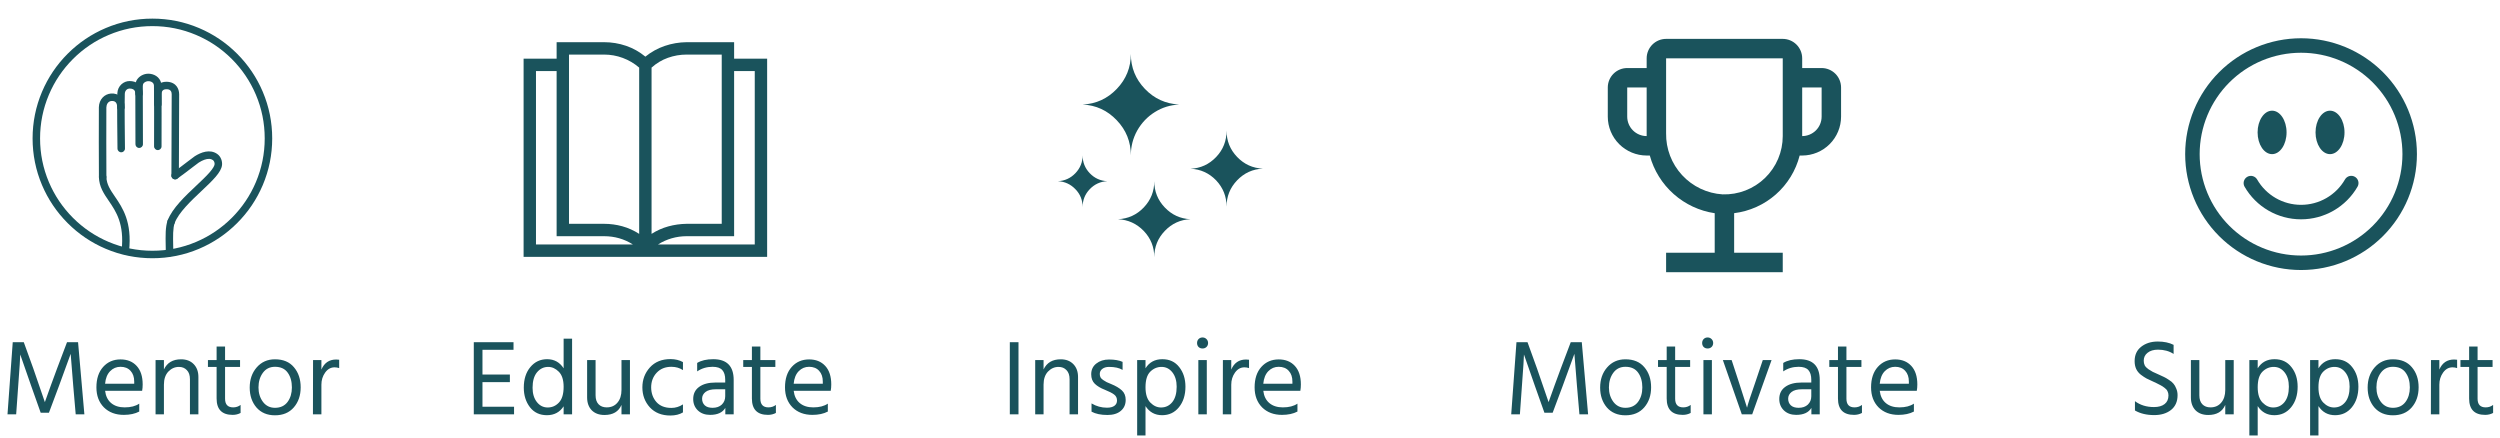 <svg xmlns="http://www.w3.org/2000/svg" width="537" height="94" viewBox="0 0 537 94" fill="none"><path d="M3.473 89H1.61L2.737 73.498H5.106L7.153 79.156L9.637 86.378C10.526 83.863 11.4 81.456 12.259 79.156L14.398 73.498H16.767L18.124 89H16.261L15.732 82.882L15.18 76.005C14.367 78.274 13.532 80.567 12.673 82.882L10.511 88.655H8.74L6.693 82.882L4.347 76.143C4.347 76.741 4.201 78.987 3.91 82.882L3.473 89ZM29.91 88.402C29.005 88.877 27.901 89.115 26.598 89.115C24.834 89.115 23.408 88.578 22.32 87.505C21.246 86.416 20.71 84.983 20.71 83.204C20.71 81.349 21.193 79.884 22.159 78.811C23.125 77.738 24.367 77.201 25.885 77.201C27.341 77.201 28.499 77.669 29.358 78.604C30.216 79.539 30.646 80.866 30.646 82.583C30.646 83.074 30.607 83.526 30.531 83.94H22.573C22.711 85.09 23.148 85.972 23.884 86.585C24.62 87.198 25.586 87.505 26.782 87.505C28.085 87.505 29.128 87.237 29.91 86.7V88.402ZM25.885 78.788C25.011 78.788 24.267 79.102 23.654 79.731C23.04 80.36 22.68 81.257 22.573 82.422H28.829V81.962C28.829 80.996 28.568 80.229 28.047 79.662C27.525 79.079 26.805 78.788 25.885 78.788ZM42.616 89H40.799V81.456C40.799 80.597 40.577 79.946 40.132 79.501C39.703 79.041 39.136 78.811 38.43 78.811C37.556 78.811 36.797 79.148 36.153 79.823C35.525 80.498 35.21 81.433 35.21 82.629V89H33.416V77.339H35.21V79.363C35.9 77.906 37.127 77.178 38.89 77.178C40.025 77.178 40.93 77.523 41.604 78.213C42.279 78.903 42.616 79.823 42.616 80.973V89ZM51.679 88.701C51.173 88.977 50.606 89.115 49.977 89.115C47.677 89.115 46.527 87.942 46.527 85.596V78.811H44.664V77.339H46.527V74.441H48.344V77.339H51.564V78.811H48.344V85.642C48.344 86.884 48.927 87.505 50.092 87.505C50.69 87.505 51.219 87.329 51.679 86.976V88.701ZM64.585 83.204C64.585 84.937 64.095 86.37 63.113 87.505C62.132 88.64 60.783 89.207 59.065 89.207C57.394 89.207 56.068 88.647 55.086 87.528C54.12 86.393 53.637 84.967 53.637 83.25C53.637 81.517 54.136 80.076 55.132 78.926C56.144 77.761 57.455 77.178 59.065 77.178C60.829 77.178 62.186 77.745 63.136 78.88C64.102 80.015 64.585 81.456 64.585 83.204ZM55.523 83.227C55.523 84.438 55.845 85.473 56.489 86.332C57.133 87.175 57.992 87.597 59.065 87.597C60.231 87.597 61.128 87.183 61.756 86.355C62.385 85.512 62.699 84.469 62.699 83.227C62.699 81.939 62.4 80.881 61.802 80.053C61.204 79.21 60.292 78.788 59.065 78.788C57.961 78.788 57.095 79.217 56.466 80.076C55.838 80.935 55.523 81.985 55.523 83.227ZM69.037 89H67.219L67.243 77.339H69.037V79.386C69.65 77.945 70.708 77.224 72.21 77.224C72.487 77.224 72.701 77.239 72.855 77.27V79.064C72.532 78.957 72.203 78.903 71.865 78.903C71.053 78.903 70.378 79.279 69.841 80.03C69.305 80.781 69.037 81.648 69.037 82.629V89Z" fill="#1A535C"></path><path d="M110.419 89H101.771V73.498H110.304V75.131H103.634V80.444H109.522V82.077H103.634V87.367H110.419V89ZM114.397 83.296C114.397 84.553 114.704 85.573 115.317 86.355C115.931 87.137 116.705 87.528 117.64 87.528C118.591 87.528 119.396 87.175 120.055 86.47C120.73 85.765 121.067 84.638 121.067 83.089C121.067 81.617 120.722 80.536 120.032 79.846C119.342 79.156 118.583 78.811 117.755 78.811C116.789 78.811 115.984 79.202 115.34 79.984C114.712 80.751 114.397 81.855 114.397 83.296ZM122.884 89H121.067V87.275C120.239 88.548 119.043 89.184 117.479 89.184C115.931 89.184 114.712 88.609 113.822 87.459C112.948 86.309 112.511 84.914 112.511 83.273C112.511 81.448 112.979 79.976 113.914 78.857C114.85 77.722 116.053 77.155 117.525 77.155C119.043 77.155 120.224 77.807 121.067 79.11V72.739H122.884V89ZM135.313 89H133.496V86.976C132.883 88.417 131.664 89.138 129.839 89.138C128.689 89.138 127.777 88.801 127.102 88.126C126.443 87.436 126.113 86.516 126.113 85.366V77.339H127.93V84.906C127.93 85.749 128.145 86.393 128.574 86.838C129.004 87.283 129.586 87.505 130.322 87.505C131.288 87.505 132.055 87.168 132.622 86.493C133.205 85.818 133.496 84.906 133.496 83.756V77.339H135.313V89ZM146.699 88.586C145.963 89.031 145.058 89.253 143.985 89.253C142.145 89.253 140.681 88.67 139.592 87.505C138.519 86.324 137.982 84.891 137.982 83.204C137.982 81.548 138.519 80.122 139.592 78.926C140.681 77.73 142.16 77.132 144.031 77.132C145.028 77.132 145.917 77.347 146.699 77.776V79.501C145.994 79.026 145.166 78.788 144.215 78.788C142.896 78.788 141.838 79.217 141.041 80.076C140.259 80.919 139.868 81.97 139.868 83.227C139.883 84.484 140.267 85.535 141.018 86.378C141.769 87.206 142.835 87.62 144.215 87.62C145.104 87.62 145.932 87.367 146.699 86.861V88.586ZM153.063 87.597C153.891 87.597 154.551 87.367 155.041 86.907C155.532 86.432 155.777 85.834 155.777 85.113V83.618H153.753C152.772 83.618 152.036 83.81 151.545 84.193C151.055 84.576 150.809 85.059 150.809 85.642C150.809 86.225 151.001 86.7 151.384 87.068C151.768 87.421 152.327 87.597 153.063 87.597ZM155.8 87.62C155.202 88.617 154.114 89.115 152.534 89.115C151.446 89.115 150.564 88.793 149.889 88.149C149.23 87.505 148.9 86.692 148.9 85.711C148.9 84.592 149.322 83.725 150.165 83.112C151.024 82.483 152.189 82.169 153.661 82.169H155.777V81.571C155.777 80.651 155.57 79.961 155.156 79.501C154.742 79.026 154.045 78.788 153.063 78.788C151.821 78.788 150.717 79.118 149.751 79.777V77.96C150.625 77.423 151.775 77.155 153.201 77.155C156.13 77.155 157.594 78.642 157.594 81.617V89H155.8V87.62ZM166.661 88.701C166.155 88.977 165.587 89.115 164.959 89.115C162.659 89.115 161.509 87.942 161.509 85.596V78.811H159.646V77.339H161.509V74.441H163.326V77.339H166.546V78.811H163.326V85.642C163.326 86.884 163.908 87.505 165.074 87.505C165.672 87.505 166.201 87.329 166.661 86.976V88.701ZM177.819 88.402C176.914 88.877 175.81 89.115 174.507 89.115C172.744 89.115 171.318 88.578 170.229 87.505C169.156 86.416 168.619 84.983 168.619 83.204C168.619 81.349 169.102 79.884 170.068 78.811C171.034 77.738 172.276 77.201 173.794 77.201C175.251 77.201 176.408 77.669 177.267 78.604C178.126 79.539 178.555 80.866 178.555 82.583C178.555 83.074 178.517 83.526 178.44 83.94H170.482C170.62 85.09 171.057 85.972 171.793 86.585C172.529 87.198 173.495 87.505 174.691 87.505C175.994 87.505 177.037 87.237 177.819 86.7V88.402ZM173.794 78.788C172.92 78.788 172.176 79.102 171.563 79.731C170.95 80.36 170.589 81.257 170.482 82.422H176.738V81.962C176.738 80.996 176.477 80.229 175.956 79.662C175.435 79.079 174.714 78.788 173.794 78.788Z" fill="#1A535C"></path><path d="M218.772 89H216.909V73.498H218.772V89ZM231.562 89H229.745V81.456C229.745 80.597 229.522 79.946 229.078 79.501C228.648 79.041 228.081 78.811 227.376 78.811C226.502 78.811 225.743 79.148 225.099 79.823C224.47 80.498 224.156 81.433 224.156 82.629V89H222.362V77.339H224.156V79.363C224.846 77.906 226.072 77.178 227.836 77.178C228.97 77.178 229.875 77.523 230.55 78.213C231.224 78.903 231.562 79.823 231.562 80.973V89ZM241.798 85.895C241.798 86.892 241.445 87.681 240.74 88.264C240.05 88.847 239.099 89.138 237.888 89.138C236.477 89.138 235.335 88.9 234.461 88.425V86.654C235.488 87.267 236.592 87.574 237.773 87.574C238.478 87.574 239.015 87.436 239.383 87.16C239.751 86.884 239.935 86.508 239.935 86.033C239.935 85.481 239.728 85.052 239.314 84.745C238.915 84.438 238.24 84.093 237.29 83.71C236.416 83.373 235.71 82.951 235.174 82.445C234.652 81.939 234.392 81.257 234.392 80.398C234.392 79.432 234.752 78.665 235.473 78.098C236.209 77.515 237.121 77.224 238.21 77.224C239.421 77.224 240.395 77.393 241.131 77.73V79.455C240.425 79.026 239.459 78.811 238.233 78.811C237.619 78.811 237.129 78.957 236.761 79.248C236.408 79.524 236.232 79.884 236.232 80.329C236.232 80.605 236.285 80.85 236.393 81.065C236.5 81.264 236.707 81.464 237.014 81.663C237.336 81.862 237.566 82 237.704 82.077C237.857 82.138 238.179 82.276 238.67 82.491C239.651 82.89 240.418 83.342 240.97 83.848C241.522 84.354 241.798 85.036 241.798 85.895ZM246.055 93.531H244.261V77.339H246.055V79.11C246.868 77.807 248.071 77.155 249.666 77.155C251.215 77.155 252.426 77.722 253.3 78.857C254.189 79.976 254.634 81.379 254.634 83.066C254.634 84.86 254.166 86.332 253.231 87.482C252.311 88.617 251.107 89.184 249.62 89.184C248.087 89.184 246.898 88.532 246.055 87.229V93.531ZM246.055 83.181C246.055 84.668 246.4 85.765 247.09 86.47C247.78 87.175 248.547 87.528 249.39 87.528C250.371 87.528 251.176 87.145 251.805 86.378C252.434 85.596 252.748 84.492 252.748 83.066C252.748 81.793 252.441 80.766 251.828 79.984C251.215 79.202 250.44 78.811 249.505 78.811C248.57 78.811 247.757 79.156 247.067 79.846C246.392 80.521 246.055 81.632 246.055 83.181ZM259.22 89H257.403V77.339H259.22V89ZM259.151 72.831C259.381 73.061 259.496 73.345 259.496 73.682C259.496 74.019 259.381 74.303 259.151 74.533C258.921 74.748 258.637 74.855 258.3 74.855C257.963 74.855 257.679 74.748 257.449 74.533C257.234 74.303 257.127 74.019 257.127 73.682C257.127 73.345 257.234 73.061 257.449 72.831C257.679 72.601 257.963 72.486 258.3 72.486C258.637 72.486 258.921 72.601 259.151 72.831ZM264.473 89H262.656L262.679 77.339H264.473V79.386C265.086 77.945 266.144 77.224 267.647 77.224C267.923 77.224 268.138 77.239 268.291 77.27V79.064C267.969 78.957 267.639 78.903 267.302 78.903C266.489 78.903 265.815 79.279 265.278 80.03C264.741 80.781 264.473 81.648 264.473 82.629V89ZM278.691 88.402C277.786 88.877 276.682 89.115 275.379 89.115C273.616 89.115 272.19 88.578 271.101 87.505C270.028 86.416 269.491 84.983 269.491 83.204C269.491 81.349 269.974 79.884 270.94 78.811C271.906 77.738 273.148 77.201 274.666 77.201C276.123 77.201 277.28 77.669 278.139 78.604C278.998 79.539 279.427 80.866 279.427 82.583C279.427 83.074 279.389 83.526 279.312 83.94H271.354C271.492 85.09 271.929 85.972 272.665 86.585C273.401 87.198 274.367 87.505 275.563 87.505C276.866 87.505 277.909 87.237 278.691 86.7V88.402ZM274.666 78.788C273.792 78.788 273.048 79.102 272.435 79.731C271.822 80.36 271.461 81.257 271.354 82.422H277.61V81.962C277.61 80.996 277.349 80.229 276.828 79.662C276.307 79.079 275.586 78.788 274.666 78.788Z" fill="#1A535C"></path><path d="M326.473 89H324.61L325.737 73.498H328.106L330.153 79.156L332.637 86.378C333.526 83.863 334.4 81.456 335.259 79.156L337.398 73.498H339.767L341.124 89H339.261L338.732 82.882L338.18 76.005C337.367 78.274 336.532 80.567 335.673 82.882L333.511 88.655H331.74L329.693 82.882L327.347 76.143C327.347 76.741 327.201 78.987 326.91 82.882L326.473 89ZM354.658 83.204C354.658 84.937 354.167 86.37 353.186 87.505C352.204 88.64 350.855 89.207 349.138 89.207C347.466 89.207 346.14 88.647 345.159 87.528C344.193 86.393 343.71 84.967 343.71 83.25C343.71 81.517 344.208 80.076 345.205 78.926C346.217 77.761 347.528 77.178 349.138 77.178C350.901 77.178 352.258 77.745 353.209 78.88C354.175 80.015 354.658 81.456 354.658 83.204ZM345.596 83.227C345.596 84.438 345.918 85.473 346.562 86.332C347.206 87.175 348.064 87.597 349.138 87.597C350.303 87.597 351.2 87.183 351.829 86.355C352.457 85.512 352.772 84.469 352.772 83.227C352.772 81.939 352.473 80.881 351.875 80.053C351.277 79.21 350.364 78.788 349.138 78.788C348.034 78.788 347.167 79.217 346.539 80.076C345.91 80.935 345.596 81.985 345.596 83.227ZM363.157 88.701C362.651 88.977 362.083 89.115 361.455 89.115C359.155 89.115 358.005 87.942 358.005 85.596V78.811H356.142V77.339H358.005V74.441H359.822V77.339H363.042V78.811H359.822V85.642C359.822 86.884 360.404 87.505 361.57 87.505C362.168 87.505 362.697 87.329 363.157 86.976V88.701ZM367.714 89H365.897V77.339H367.714V89ZM367.645 72.831C367.875 73.061 367.99 73.345 367.99 73.682C367.99 74.019 367.875 74.303 367.645 74.533C367.415 74.748 367.131 74.855 366.794 74.855C366.457 74.855 366.173 74.748 365.943 74.533C365.728 74.303 365.621 74.019 365.621 73.682C365.621 73.345 365.728 73.061 365.943 72.831C366.173 72.601 366.457 72.486 366.794 72.486C367.131 72.486 367.415 72.601 367.645 72.831ZM376.371 89H374.14L370.069 77.339H371.955L373.565 82.261L375.267 87.574C375.405 86.915 375.98 85.144 376.992 82.261L378.648 77.339H380.534L376.371 89ZM386.35 87.597C387.178 87.597 387.838 87.367 388.328 86.907C388.819 86.432 389.064 85.834 389.064 85.113V83.618H387.04C386.059 83.618 385.323 83.81 384.832 84.193C384.342 84.576 384.096 85.059 384.096 85.642C384.096 86.225 384.288 86.7 384.671 87.068C385.055 87.421 385.614 87.597 386.35 87.597ZM389.087 87.62C388.489 88.617 387.401 89.115 385.821 89.115C384.733 89.115 383.851 88.793 383.176 88.149C382.517 87.505 382.187 86.692 382.187 85.711C382.187 84.592 382.609 83.725 383.452 83.112C384.311 82.483 385.476 82.169 386.948 82.169H389.064V81.571C389.064 80.651 388.857 79.961 388.443 79.501C388.029 79.026 387.332 78.788 386.35 78.788C385.108 78.788 384.004 79.118 383.038 79.777V77.96C383.912 77.423 385.062 77.155 386.488 77.155C389.417 77.155 390.881 78.642 390.881 81.617V89H389.087V87.62ZM399.948 88.701C399.442 88.977 398.874 89.115 398.246 89.115C395.946 89.115 394.796 87.942 394.796 85.596V78.811H392.933V77.339H394.796V74.441H396.613V77.339H399.833V78.811H396.613V85.642C396.613 86.884 397.195 87.505 398.361 87.505C398.959 87.505 399.488 87.329 399.948 86.976V88.701ZM411.106 88.402C410.201 88.877 409.097 89.115 407.794 89.115C406.031 89.115 404.605 88.578 403.516 87.505C402.443 86.416 401.906 84.983 401.906 83.204C401.906 81.349 402.389 79.884 403.355 78.811C404.321 77.738 405.563 77.201 407.081 77.201C408.538 77.201 409.695 77.669 410.554 78.604C411.413 79.539 411.842 80.866 411.842 82.583C411.842 83.074 411.804 83.526 411.727 83.94H403.769C403.907 85.09 404.344 85.972 405.08 86.585C405.816 87.198 406.782 87.505 407.978 87.505C409.281 87.505 410.324 87.237 411.106 86.7V88.402ZM407.081 78.788C406.207 78.788 405.463 79.102 404.85 79.731C404.237 80.36 403.876 81.257 403.769 82.422H410.025V81.962C410.025 80.996 409.764 80.229 409.243 79.662C408.722 79.079 408.001 78.788 407.081 78.788Z" fill="#1A535C"></path><path d="M467.741 84.883C467.741 86.248 467.273 87.306 466.338 88.057C465.403 88.793 464.199 89.161 462.727 89.161C461.102 89.161 459.722 88.831 458.587 88.172V86.171C459.706 87.014 461.071 87.436 462.681 87.436C463.647 87.436 464.406 87.221 464.958 86.792C465.51 86.363 465.786 85.742 465.786 84.929C465.786 84.592 465.717 84.293 465.579 84.032C465.456 83.756 465.242 83.511 464.935 83.296C464.644 83.066 464.36 82.882 464.084 82.744C463.823 82.591 463.463 82.407 463.003 82.192C462.911 82.146 462.773 82.085 462.589 82.008C461.93 81.717 461.424 81.479 461.071 81.295C460.734 81.111 460.327 80.843 459.852 80.49C459.392 80.122 459.055 79.7 458.84 79.225C458.625 78.75 458.518 78.198 458.518 77.569C458.518 76.25 458.986 75.223 459.921 74.487C460.872 73.736 462.06 73.36 463.486 73.36C464.82 73.36 465.955 73.598 466.89 74.073V76.028C465.955 75.415 464.835 75.108 463.532 75.108C462.597 75.108 461.853 75.33 461.301 75.775C460.749 76.204 460.473 76.772 460.473 77.477C460.473 77.845 460.542 78.175 460.68 78.466C460.833 78.757 461.094 79.033 461.462 79.294C461.83 79.539 462.144 79.731 462.405 79.869C462.666 79.992 463.072 80.176 463.624 80.421C464.145 80.651 464.544 80.835 464.82 80.973C465.096 81.096 465.449 81.303 465.878 81.594C466.323 81.87 466.652 82.146 466.867 82.422C467.097 82.683 467.296 83.035 467.465 83.48C467.649 83.909 467.741 84.377 467.741 84.883ZM479.803 89H477.986V86.976C477.372 88.417 476.153 89.138 474.329 89.138C473.179 89.138 472.266 88.801 471.592 88.126C470.932 87.436 470.603 86.516 470.603 85.366V77.339H472.42V84.906C472.42 85.749 472.634 86.393 473.064 86.838C473.493 87.283 474.076 87.505 474.812 87.505C475.778 87.505 476.544 87.168 477.112 86.493C477.694 85.818 477.986 84.906 477.986 83.756V77.339H479.803V89ZM484.955 93.531H483.161V77.339H484.955V79.11C485.768 77.807 486.972 77.155 488.566 77.155C490.115 77.155 491.326 77.722 492.2 78.857C493.09 79.976 493.534 81.379 493.534 83.066C493.534 84.86 493.067 86.332 492.131 87.482C491.211 88.617 490.008 89.184 488.52 89.184C486.987 89.184 485.799 88.532 484.955 87.229V93.531ZM484.955 83.181C484.955 84.668 485.3 85.765 485.99 86.47C486.68 87.175 487.447 87.528 488.29 87.528C489.272 87.528 490.077 87.145 490.705 86.378C491.334 85.596 491.648 84.492 491.648 83.066C491.648 81.793 491.342 80.766 490.728 79.984C490.115 79.202 489.341 78.811 488.405 78.811C487.47 78.811 486.657 79.156 485.967 79.846C485.293 80.521 484.955 81.632 484.955 83.181ZM498.005 93.531H496.211V77.339H498.005V79.11C498.818 77.807 500.022 77.155 501.616 77.155C503.165 77.155 504.376 77.722 505.25 78.857C506.14 79.976 506.584 81.379 506.584 83.066C506.584 84.86 506.117 86.332 505.181 87.482C504.261 88.617 503.058 89.184 501.57 89.184C500.037 89.184 498.849 88.532 498.005 87.229V93.531ZM498.005 83.181C498.005 84.668 498.35 85.765 499.04 86.47C499.73 87.175 500.497 87.528 501.34 87.528C502.322 87.528 503.127 87.145 503.755 86.378C504.384 85.596 504.698 84.492 504.698 83.066C504.698 81.793 504.392 80.766 503.778 79.984C503.165 79.202 502.391 78.811 501.455 78.811C500.52 78.811 499.707 79.156 499.017 79.846C498.343 80.521 498.005 81.632 498.005 83.181ZM519.519 83.204C519.519 84.937 519.028 86.37 518.047 87.505C517.066 88.64 515.716 89.207 513.999 89.207C512.328 89.207 511.001 88.647 510.02 87.528C509.054 86.393 508.571 84.967 508.571 83.25C508.571 81.517 509.069 80.076 510.066 78.926C511.078 77.761 512.389 77.178 513.999 77.178C515.762 77.178 517.119 77.745 518.07 78.88C519.036 80.015 519.519 81.456 519.519 83.204ZM510.457 83.227C510.457 84.438 510.779 85.473 511.423 86.332C512.067 87.175 512.926 87.597 513.999 87.597C515.164 87.597 516.061 87.183 516.69 86.355C517.319 85.512 517.633 84.469 517.633 83.227C517.633 81.939 517.334 80.881 516.736 80.053C516.138 79.21 515.226 78.788 513.999 78.788C512.895 78.788 512.029 79.217 511.4 80.076C510.771 80.935 510.457 81.985 510.457 83.227ZM523.97 89H522.153L522.176 77.339H523.97V79.386C524.583 77.945 525.641 77.224 527.144 77.224C527.42 77.224 527.635 77.239 527.788 77.27V79.064C527.466 78.957 527.136 78.903 526.799 78.903C525.986 78.903 525.312 79.279 524.775 80.03C524.238 80.781 523.97 81.648 523.97 82.629V89ZM535.52 88.701C535.014 88.977 534.447 89.115 533.818 89.115C531.518 89.115 530.368 87.942 530.368 85.596V78.811H528.505V77.339H530.368V74.441H532.185V77.339H535.405V78.811H532.185V85.642C532.185 86.884 532.768 87.505 533.933 87.505C534.531 87.505 535.06 87.329 535.52 86.976V88.701Z" fill="#1A535C"></path><path fill-rule="evenodd" clip-rule="evenodd" d="M26.927 54.668C26.901 54.668 26.87 54.668 26.84 54.665C26.398 54.618 26.08 54.222 26.127 53.78C26.73 48.08 24.94 45.457 23.362 43.141C22.307 41.596 21.311 40.136 21.248 38.071C21.234 37.629 21.583 37.257 22.025 37.244C22.467 37.23 22.839 37.579 22.853 38.021C22.903 39.616 23.69 40.772 24.689 42.233C26.338 44.649 28.388 47.658 27.721 53.948C27.681 54.363 27.333 54.668 26.927 54.668Z" fill="#1A535C"></path><path fill-rule="evenodd" clip-rule="evenodd" d="M36.424 55.07C35.985 55.07 35.626 54.718 35.62 54.279C35.613 53.827 35.606 53.398 35.596 52.986C35.549 50.533 35.512 48.761 36.005 47.36C36.152 46.941 36.611 46.72 37.03 46.867C37.449 47.015 37.67 47.474 37.523 47.893C37.127 49.019 37.158 50.671 37.205 52.956C37.211 53.371 37.221 53.8 37.228 54.259C37.235 54.705 36.88 55.07 36.437 55.074C36.434 55.07 36.431 55.07 36.424 55.07Z" fill="#1A535C"></path><path fill-rule="evenodd" clip-rule="evenodd" d="M32.734 55.469C29.26 55.469 25.892 54.789 22.719 53.445C19.653 52.148 16.902 50.292 14.539 47.929C12.177 45.567 10.321 42.813 9.024 39.75C7.68 36.577 7 33.206 7 29.735C7 26.263 7.68 22.892 9.024 19.719C10.321 16.653 12.177 13.902 14.539 11.54C16.902 9.177 19.656 7.321 22.719 6.024C25.892 4.68 29.26 4 32.734 4C36.209 4 39.577 4.68 42.75 6.024C45.816 7.321 48.567 9.177 50.929 11.539C53.292 13.902 55.148 16.656 56.445 19.719C57.788 22.892 58.469 26.263 58.469 29.734C58.469 33.206 57.788 36.577 56.445 39.75C55.148 42.816 53.292 45.567 50.929 47.929C48.567 50.292 45.813 52.148 42.75 53.445C39.577 54.789 36.209 55.469 32.734 55.469ZM32.734 5.609C29.477 5.609 26.317 6.245 23.345 7.505C20.47 8.718 17.89 10.46 15.675 12.675C13.46 14.89 11.718 17.471 10.505 20.346C9.245 23.318 8.608 26.477 8.608 29.735C8.608 32.992 9.245 36.151 10.505 39.123C11.721 41.995 13.46 44.575 15.675 46.794C17.89 49.008 20.47 50.748 23.345 51.964C26.317 53.221 29.477 53.861 32.734 53.861C35.991 53.861 39.151 53.224 42.123 51.964C44.995 50.748 47.575 49.008 49.794 46.794C52.008 44.579 53.747 41.998 54.964 39.123C56.22 36.151 56.86 32.992 56.86 29.735C56.86 26.477 56.224 23.318 54.964 20.346C53.747 17.474 52.008 14.894 49.794 12.675C47.579 10.46 44.998 8.721 42.123 7.505C39.151 6.245 35.991 5.609 32.734 5.609Z" fill="#1A535C"></path><path fill-rule="evenodd" clip-rule="evenodd" d="M22.052 38.852C21.619 38.852 21.261 38.507 21.247 38.071C21.221 37.214 21.211 23.854 21.237 23.026C21.264 22.202 21.542 21.485 22.045 20.949C22.511 20.453 23.137 20.148 23.818 20.091C24.608 20.02 25.369 20.262 25.898 20.747C26.478 21.28 26.773 22.054 26.776 23.053C26.776 23.498 26.418 23.857 25.972 23.857C25.53 23.857 25.168 23.498 25.168 23.053C25.168 22.523 25.047 22.145 24.813 21.93C24.521 21.662 24.086 21.679 23.958 21.689C23.164 21.759 22.863 22.48 22.846 23.073C22.822 23.83 22.832 37.24 22.856 38.021C22.869 38.463 22.521 38.835 22.078 38.849C22.069 38.852 22.062 38.852 22.052 38.852Z" fill="#1A535C"></path><path fill-rule="evenodd" clip-rule="evenodd" d="M36.766 48.425C36.668 48.425 36.571 48.409 36.477 48.372C36.062 48.211 35.858 47.748 36.015 47.333C37.02 44.716 39.765 42.133 42.184 39.854C43.239 38.859 44.238 37.92 44.968 37.09C45.853 36.088 46.068 35.551 46.094 35.277C46.121 34.989 46.007 34.583 45.739 34.392C45.575 34.278 45.337 34.144 44.938 34.127C44.332 34.104 43.554 34.379 42.693 34.922C42.546 35.015 41.969 35.458 41.36 35.927C40.425 36.647 39.141 37.629 38.082 38.38C37.721 38.634 37.218 38.55 36.96 38.185C36.705 37.823 36.789 37.321 37.154 37.063C38.186 36.332 39.456 35.361 40.381 34.65C41.199 34.02 41.638 33.688 41.835 33.561C43.162 32.723 45.072 31.959 46.661 33.072C47.478 33.645 47.77 34.67 47.693 35.431C47.538 37.013 45.659 38.782 43.283 41.023C40.988 43.185 38.387 45.638 37.513 47.913C37.395 48.231 37.091 48.425 36.766 48.425Z" fill="#1A535C"></path><path fill-rule="evenodd" clip-rule="evenodd" d="M26.039 32.713C25.6 32.713 25.242 32.362 25.235 31.919C25.215 30.338 25.114 22.339 25.198 20.094C25.262 18.412 26.582 17.41 27.825 17.41H27.832C28.562 17.413 29.206 17.608 29.692 17.976C30.134 18.311 30.667 18.955 30.67 20.121C30.673 20.567 30.311 20.925 29.869 20.928H29.866C29.424 20.928 29.065 20.57 29.062 20.128C29.062 19.826 29.058 19.022 27.828 19.019C27.828 19.019 27.828 19.019 27.825 19.019C27.447 19.019 26.837 19.327 26.806 20.154C26.726 22.363 26.823 30.324 26.843 31.899C26.85 32.345 26.495 32.707 26.049 32.713C26.046 32.713 26.043 32.713 26.039 32.713Z" fill="#1A535C"></path><path fill-rule="evenodd" clip-rule="evenodd" d="M29.899 31.782C29.457 31.782 29.099 31.427 29.095 30.984C29.078 28.786 29.068 20.687 29.068 20.429L29.065 20.148C29.035 18.231 29.025 17.588 29.584 16.898C30.201 16.137 31.243 15.725 32.238 15.852C32.902 15.936 33.481 16.201 33.92 16.616C34.393 17.068 34.664 17.678 34.678 18.335C34.698 19.2 34.701 20.372 34.704 21.508C34.704 21.81 34.708 22.108 34.708 22.393C34.711 22.839 34.353 23.201 33.907 23.201H33.904C33.461 23.201 33.103 22.842 33.099 22.4C33.099 22.115 33.096 21.817 33.096 21.512C33.093 20.386 33.089 19.22 33.069 18.369C33.059 17.983 32.784 17.538 32.037 17.44C31.595 17.383 31.099 17.574 30.834 17.903C30.657 18.124 30.647 18.439 30.673 20.118L30.677 20.406V20.416C30.677 20.5 30.69 28.749 30.704 30.968C30.707 31.413 30.348 31.775 29.906 31.779C29.903 31.782 29.899 31.782 29.899 31.782Z" fill="#1A535C"></path><path fill-rule="evenodd" clip-rule="evenodd" d="M37.623 38.527C37.178 38.527 36.819 38.169 36.819 37.723C36.819 36.553 36.832 33.384 36.846 30.029C36.862 26.089 36.879 22.018 36.879 20.252C36.879 19.166 36.041 19.166 35.723 19.166C34.701 19.166 34.701 19.994 34.701 20.268C34.701 20.339 34.728 27.563 34.701 31.444C34.698 31.889 34.336 32.244 33.89 32.241C33.445 32.238 33.089 31.876 33.093 31.43C33.12 27.56 33.093 20.342 33.093 20.272C33.093 19.163 33.552 18.526 33.937 18.188C34.396 17.782 35.033 17.561 35.723 17.561C36.946 17.561 37.61 18.097 37.948 18.546C38.293 19.002 38.484 19.608 38.484 20.255C38.484 22.021 38.468 26.096 38.451 30.04C38.437 33.394 38.424 36.56 38.424 37.726C38.427 38.165 38.065 38.527 37.623 38.527Z" fill="#1A535C"></path><path d="M164.781 12.609V55.168H112.469V12.609H119.562V9.062H129.758C131.384 9.062 132.954 9.321 134.469 9.838C135.984 10.355 137.369 11.131 138.625 12.166C139.881 11.15 141.266 10.383 142.781 9.866C144.296 9.349 145.866 9.081 147.492 9.062H157.688V12.609H164.781ZM147.492 11.723C146.106 11.723 144.767 11.953 143.474 12.415C142.181 12.877 141.008 13.579 139.955 14.521V50.236C141.082 49.516 142.282 48.98 143.557 48.629C144.832 48.278 146.143 48.094 147.492 48.075H155.028V11.723H147.492ZM122.222 48.075H129.758C131.088 48.075 132.391 48.251 133.665 48.602C134.94 48.953 136.15 49.498 137.295 50.236V14.521C136.242 13.616 135.069 12.923 133.776 12.443C132.483 11.963 131.144 11.723 129.758 11.723H122.222V48.075ZM115.129 52.508H135.937C135.014 51.917 134.035 51.474 133 51.178C131.966 50.883 130.885 50.735 129.758 50.735H119.562V15.269H115.129V52.508ZM162.121 15.269H157.688V50.735H147.492C146.402 50.735 145.34 50.883 144.305 51.178C143.271 51.474 142.282 51.917 141.34 52.508H162.121V15.269Z" fill="#1A535C"></path><path d="M227.219 38.921C228.705 38.853 229.963 38.281 230.992 37.206C232.021 36.131 232.547 34.851 232.547 33.364C232.547 34.851 233.05 36.131 234.079 37.206C235.108 38.281 236.366 38.853 237.852 38.921C236.366 38.99 235.108 39.562 234.079 40.636C233.05 41.711 232.547 42.992 232.547 44.478C232.547 42.992 232.044 41.711 230.992 40.636C229.963 39.562 228.705 38.99 227.219 38.921ZM232.547 22.456C235.428 22.319 237.875 21.198 239.888 19.095C241.9 16.991 242.906 14.498 242.906 11.594C242.906 14.498 243.913 16.991 245.925 19.095C247.937 21.198 250.384 22.296 253.289 22.456C251.39 22.548 249.652 23.074 248.052 24.08C246.474 25.063 245.216 26.39 244.278 28.036C243.364 29.683 242.906 31.443 242.906 33.364C242.906 30.46 241.9 27.945 239.888 25.841C237.875 23.714 235.428 22.593 232.547 22.456ZM240.139 47.085C242.312 46.994 244.164 46.148 245.673 44.57C247.183 42.992 247.937 41.117 247.937 38.921C247.937 41.117 248.692 42.992 250.201 44.57C251.711 46.148 253.54 46.994 255.713 47.085C253.54 47.177 251.711 48.023 250.201 49.601C248.692 51.179 247.937 53.054 247.937 55.249C247.937 53.054 247.183 51.179 245.673 49.601C244.141 48.023 242.312 47.2 240.139 47.085ZM255.713 36.246C257.885 36.154 259.714 35.308 261.224 33.73C262.733 32.152 263.465 30.277 263.465 28.059C263.465 30.254 264.22 32.129 265.729 33.707C267.238 35.285 269.09 36.131 271.263 36.223C269.09 36.314 267.238 37.16 265.729 38.738C264.22 40.316 263.465 42.191 263.465 44.387C263.465 42.191 262.71 40.316 261.224 38.738C259.714 37.183 257.885 36.337 255.713 36.246Z" fill="#1A535C"></path><path fill-rule="evenodd" clip-rule="evenodd" d="M494.266 54.889C500.042 54.889 505.582 52.594 509.666 48.51C513.75 44.425 516.045 38.886 516.045 33.109C516.045 27.333 513.75 21.794 509.666 17.709C505.582 13.625 500.042 11.33 494.266 11.33C488.489 11.33 482.95 13.625 478.865 17.709C474.781 21.794 472.486 27.333 472.486 33.109C472.486 38.886 474.781 44.425 478.865 48.51C482.95 52.594 488.489 54.889 494.266 54.889ZM494.266 58C500.867 58 507.198 55.378 511.866 50.71C516.534 46.042 519.156 39.711 519.156 33.109C519.156 26.508 516.534 20.177 511.866 15.509C507.198 10.841 500.867 8.219 494.266 8.219C487.664 8.219 481.333 10.841 476.665 15.509C471.997 20.177 469.375 26.508 469.375 33.109C469.375 39.711 471.997 46.042 476.665 50.71C481.333 55.378 487.664 58 494.266 58Z" fill="#1A535C"></path><path fill-rule="evenodd" clip-rule="evenodd" d="M482.707 37.985C483.064 37.778 483.489 37.722 483.887 37.829C484.286 37.936 484.626 38.197 484.832 38.554C485.788 40.21 487.163 41.586 488.819 42.541C490.475 43.497 492.353 44 494.266 43.999C496.178 44 498.056 43.497 499.712 42.541C501.369 41.586 502.744 40.21 503.699 38.554C503.801 38.376 503.936 38.219 504.098 38.093C504.26 37.968 504.446 37.875 504.644 37.822C504.842 37.768 505.049 37.754 505.252 37.78C505.455 37.807 505.652 37.873 505.829 37.976C506.007 38.078 506.163 38.215 506.287 38.378C506.412 38.541 506.503 38.727 506.555 38.925C506.608 39.124 506.621 39.33 506.593 39.534C506.565 39.737 506.497 39.933 506.394 40.11C505.165 42.239 503.397 44.007 501.268 45.236C499.139 46.465 496.724 47.111 494.266 47.11C491.807 47.111 489.392 46.465 487.263 45.236C485.134 44.007 483.366 42.239 482.138 40.11C481.931 39.752 481.875 39.328 481.982 38.929C482.089 38.531 482.35 38.191 482.707 37.985Z" fill="#1A535C"></path><path d="M491.154 28.442C491.154 31.018 489.76 33.109 488.043 33.109C486.326 33.109 484.932 31.018 484.932 28.442C484.932 25.866 486.326 23.775 488.043 23.775C489.76 23.775 491.154 25.866 491.154 28.442ZM503.6 28.442C503.6 31.018 502.206 33.109 500.488 33.109C498.771 33.109 497.377 31.018 497.377 28.442C497.377 25.866 498.771 23.775 500.488 23.775C502.206 23.775 503.6 25.866 503.6 28.442Z" fill="#1A535C"></path><path d="M391.286 14.615H387.11V12.527C387.109 11.42 386.668 10.359 385.885 9.576C385.103 8.793 384.041 8.353 382.934 8.352H357.879C356.772 8.353 355.711 8.793 354.928 9.576C354.145 10.359 353.705 11.42 353.703 12.527V14.615H349.527C348.42 14.617 347.359 15.057 346.576 15.84C345.793 16.623 345.353 17.684 345.352 18.791V25.055C345.354 27.269 346.235 29.392 347.8 30.958C349.366 32.523 351.489 33.404 353.703 33.407H354.376C355.246 36.603 357.027 39.476 359.503 41.676C361.979 43.877 365.042 45.308 368.319 45.797V54.286H357.879V58.462H382.934V54.286H372.494V45.79C375.813 45.38 378.931 43.979 381.442 41.77C383.952 39.561 385.738 36.646 386.567 33.407H387.11C389.324 33.404 391.447 32.523 393.013 30.958C394.578 29.392 395.459 27.269 395.462 25.055V18.791C395.46 17.684 395.02 16.623 394.237 15.84C393.454 15.057 392.393 14.617 391.286 14.615ZM353.703 29.231C352.596 29.23 351.535 28.789 350.752 28.006C349.969 27.224 349.529 26.162 349.527 25.055V18.791H353.703V29.231ZM382.934 29.231C382.934 30.909 382.597 32.569 381.943 34.114C381.289 35.659 380.331 37.057 379.127 38.225C377.922 39.393 376.495 40.307 374.931 40.913C373.366 41.519 371.696 41.804 370.019 41.752C366.694 41.546 363.577 40.066 361.316 37.619C359.054 35.173 357.824 31.949 357.879 28.618V12.527H382.934V29.231ZM391.286 25.055C391.284 26.162 390.844 27.224 390.061 28.006C389.278 28.789 388.217 29.23 387.11 29.231V18.791H391.286V25.055Z" fill="#1A535C"></path></svg>